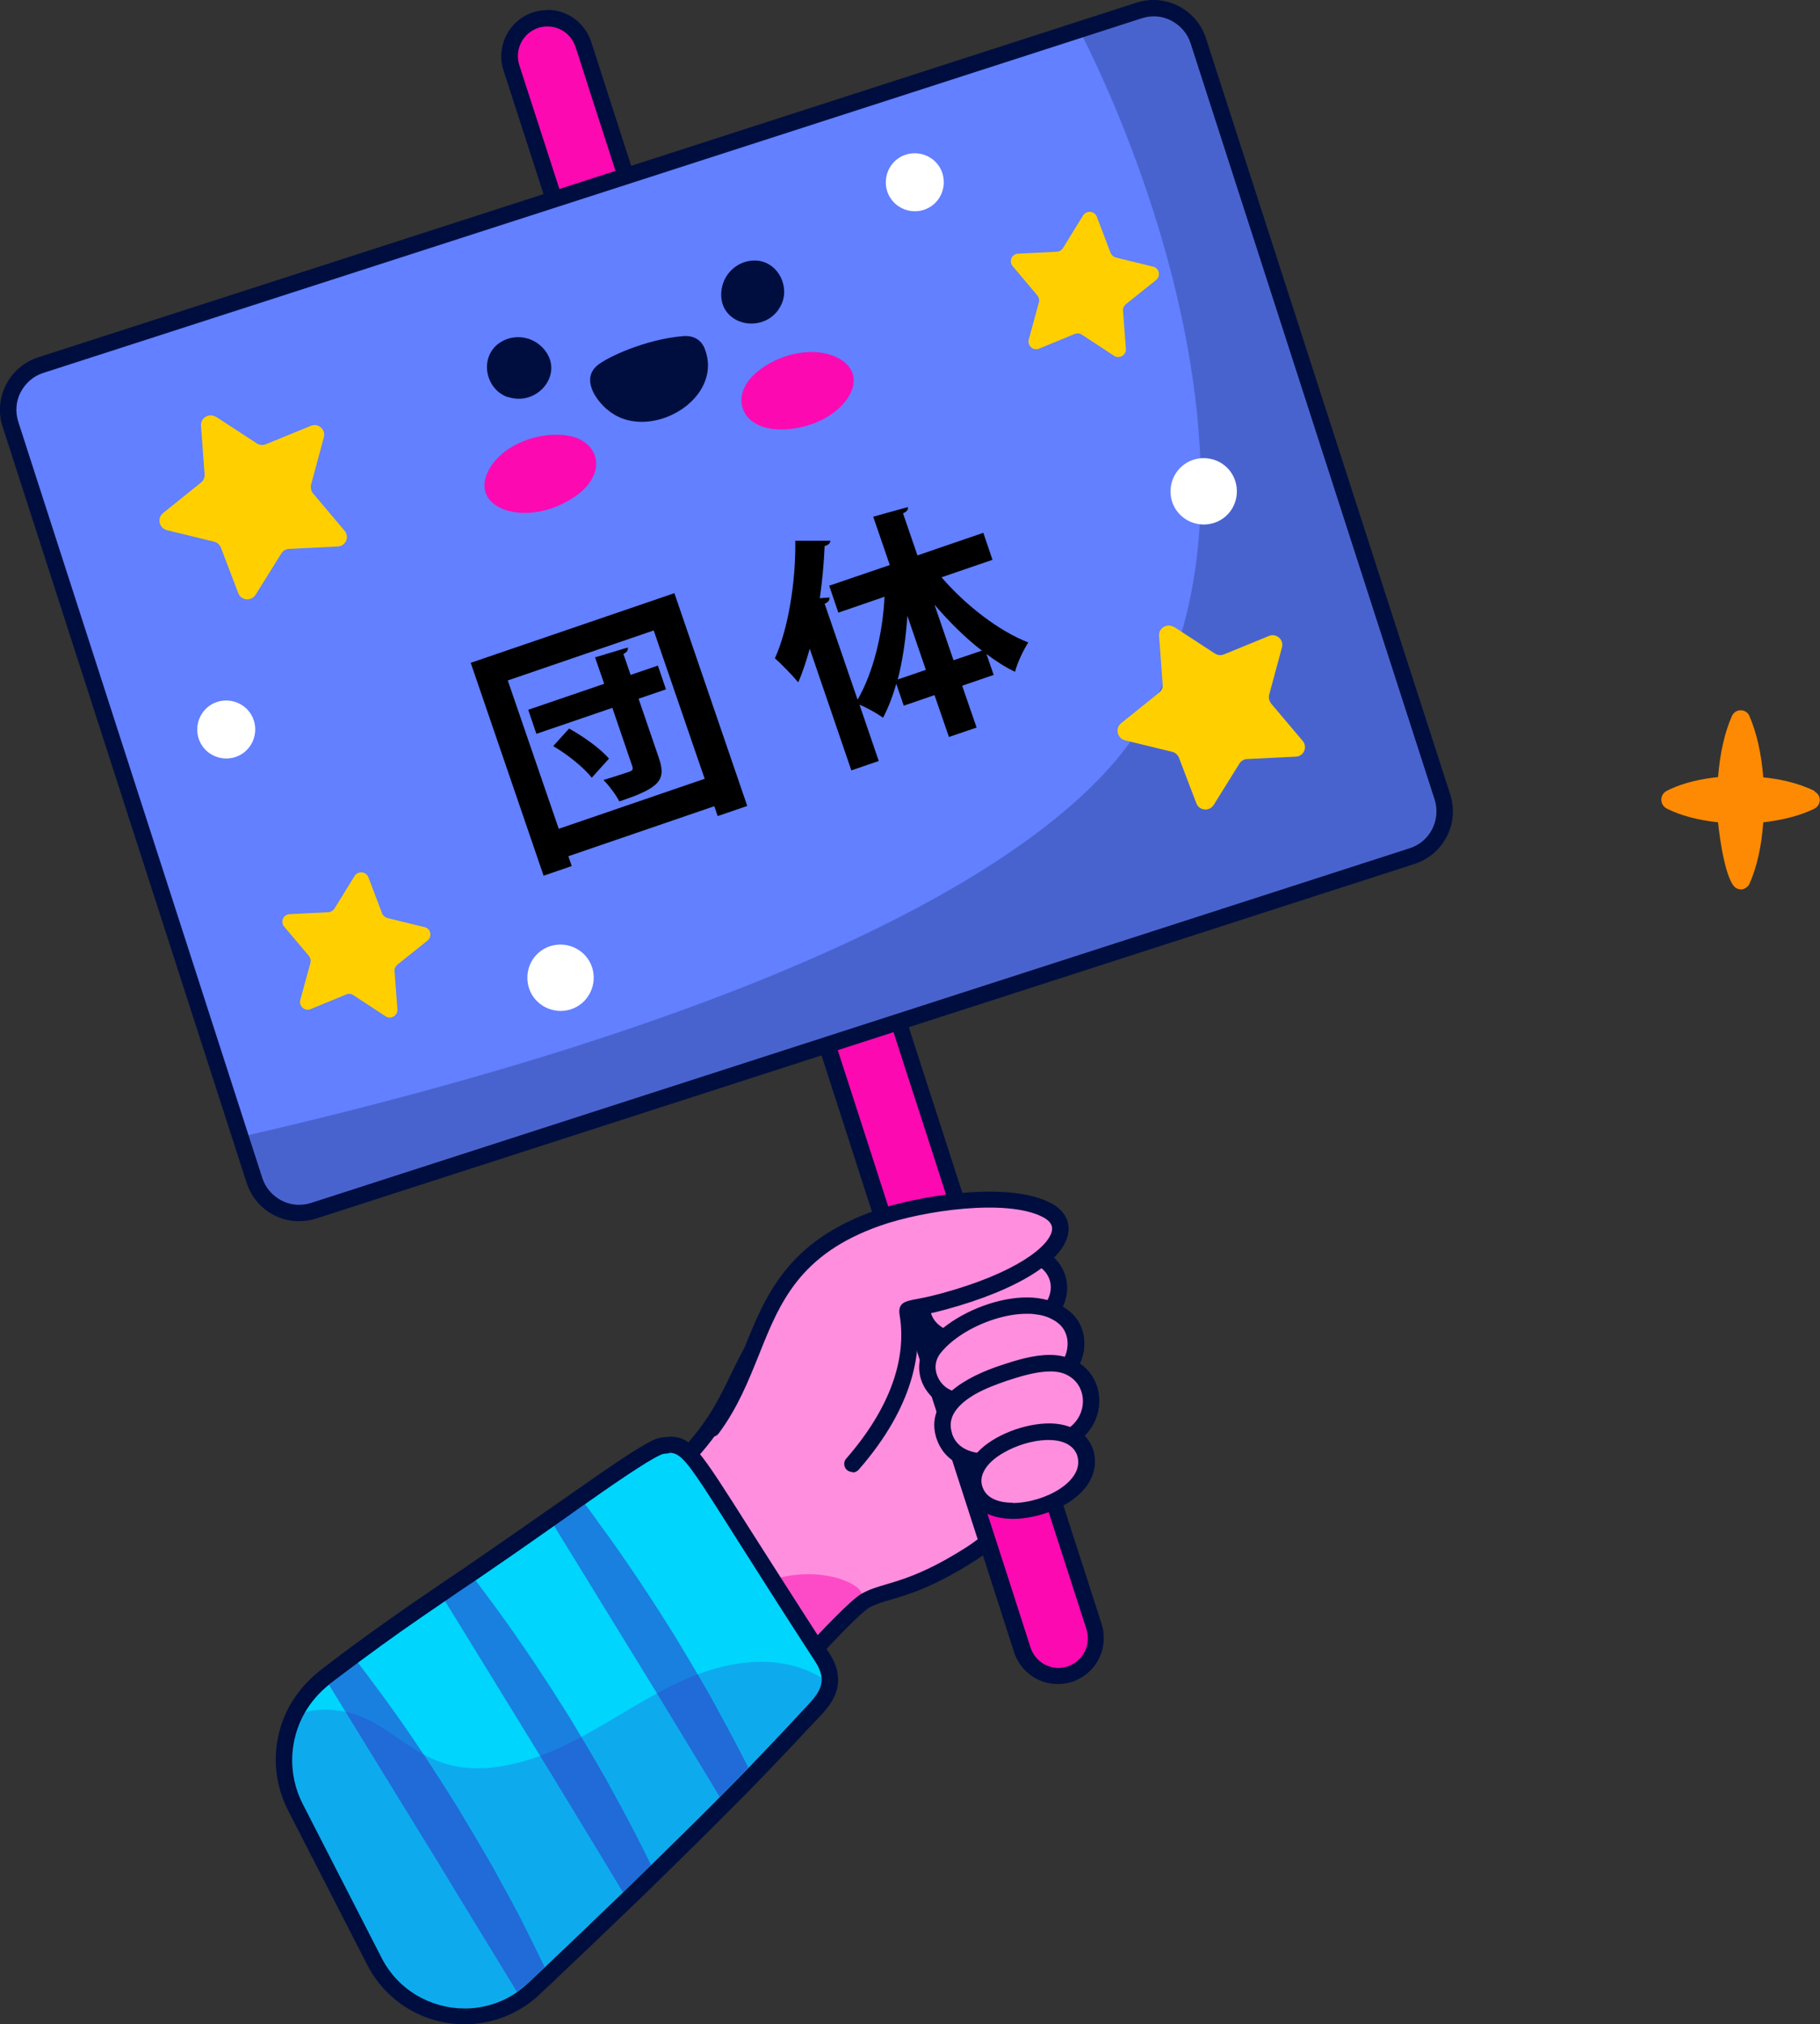 <svg xmlns="http://www.w3.org/2000/svg" id="_&#x30EC;&#x30A4;&#x30E4;&#x30FC;_1" width="75.7" height="84.18" viewBox="0 0 75.7 84.18"><rect x="0" y="0" width="75.7" height="84.18" fill="#333333" stroke="none"/><defs><style>.cls-1,.cls-2{fill:#000e3f;}.cls-1,.cls-3{opacity:.25;}.cls-4{fill:#fff;}.cls-5,.cls-6{fill:#fc09b2;}.cls-7{fill:#00d5fe;}.cls-6,.cls-8{opacity:.5;}.cls-9{fill:#fd8a02;}.cls-8,.cls-3{fill:none;}.cls-10{fill:#ff8ede;}.cls-11{fill:#ffcf00;}.cls-12{fill:#6280ff;}.cls-13{fill:#322bbf;}</style></defs><path class="cls-10" d="m28.51,74.7c-.11,0-.2-.04-.25-.08-.83-.52-2.72-3.42-3.86-5.66-1.97-3.88-1.11-4.39-.83-4.56,5.29-3.19,6.27-5.24,7.14-7.05.34-.71.66-1.38,1.21-2.06,1.53-1.91,4.28-3.84,7-3.84,1.55,0,2.88.61,3.94,1.82,1.21,1.37,1.7,3.16,1.41,5.15-.35,2.5-1.89,4.94-3.91,6.22-1.66,1.06-2.66,1.35-3.4,1.57-.38.11-.67.2-.95.36-.71.39-4.29,4.44-4.97,5.23-1.06,1.25-1.6,1.96-1.88,2.34-.31.41-.41.55-.65.55Z"></path><path class="cls-6" d="m35.84,66.28c-.84.46-4.75,4.94-5.06,5.31-2.24,2.64-2.14,2.88-2.34,2.75-.68-.43-2.51-3.1-3.74-5.53,3.58-.05,6.25-4.08,9.97-3.22.36.08,1.08.34,1.18.7Z"></path><path class="cls-2" d="m38.92,51.79c1.33,0,2.62.49,3.68,1.7,2.95,3.36.82,8.8-2.42,10.87-2.48,1.58-3.44,1.41-4.34,1.92-.84.46-4.75,4.94-5.06,5.31-1.95,2.3-2.13,2.77-2.28,2.77-.02,0-.04-.01-.07-.03-.68-.43-2.51-3.1-3.74-5.53-.99-1.94-1.6-3.73-.96-4.12,7.41-4.46,6.55-6.82,8.44-9.19,1.55-1.95,4.22-3.71,6.74-3.71m0-.68h0c-2.83,0-5.69,1.99-7.27,3.96-.57.71-.9,1.4-1.25,2.12-.85,1.77-1.81,3.77-7.01,6.91-.97.59-.76,2.13.71,5.01,1.16,2.28,3.08,5.23,3.98,5.79.05.03.21.13.43.13.4,0,.59-.24.92-.68.28-.38.82-1.08,1.87-2.33.98-1.16,4.27-4.82,4.87-5.15.25-.14.52-.22.89-.33.76-.22,1.79-.53,3.49-1.61,2.1-1.34,3.69-3.87,4.06-6.46.3-2.1-.22-3.97-1.49-5.42-1.11-1.26-2.56-1.93-4.19-1.93h0Z"></path><path class="cls-7" d="m19.31,83.85c-1.59,0-3.04-.88-3.76-2.3-2.42-4.72-3.28-6.4-3.28-6.4-.67-1.31-.63-2.86.1-4.14.28-.48.64-.9,1.08-1.24.02-.01.03-.03.04-.04.41-.32.8-.61,1.16-.88,1.31-.98,2.29-1.65,3.63-2.57.39-.27.8-.55,1.27-.87l.11-.07c.86-.59,1.88-1.29,3.16-2.19l.99-.7c.07-.05.14-.1.21-.15l.07-.05c2.98-2.11,3.29-2.14,3.46-2.16.09-.01.18-.02.26-.02.73,0,.95.35,3.07,3.69.78,1.23,1.84,2.91,3.3,5.15.19.29.29.56.31.81.06.65-.38,1.11-.89,1.65-.09.09-.18.19-.28.3-.52.56-1.13,1.2-1.97,2.07-.39.39-.78.8-1.19,1.21-1,1.01-2.06,2.05-2.87,2.85l-1.17,1.13c-1.14,1.1-2.25,2.16-3.26,3.11l-.69.65c-.17.16-.33.29-.5.41-.7.48-1.52.74-2.38.74Z"></path><g class="cls-8"><path class="cls-13" d="m31.12,73.52c-.38.39-.78.8-1.19,1.21-.18-.3-.36-.6-.54-.9l-1.45-2.39c-.48-.8-.97-1.59-1.46-2.39l-2.93-4.77c-.17-.28-.35-.56-.52-.85.32-.22.64-.45.99-.7.1-.07.19-.14.29-.2.21.27.41.55.61.83,1.12,1.52,2.16,3.1,3.16,4.7.49.81.97,1.62,1.44,2.44.45.83.91,1.65,1.34,2.5.09.17.17.34.26.51Z"></path><path class="cls-13" d="m22.65,81.81c-.24.22-.47.44-.69.65-.15.14-.3.26-.46.38-.38-.62-.76-1.25-1.14-1.87l-1.46-2.39c-.48-.8-.96-1.59-1.46-2.39l-2.93-4.77c-.28-.46-.57-.92-.84-1.38,0-.01.02-.02.03-.03.42-.32.81-.61,1.17-.88.35.45.68.91,1.02,1.36,1.12,1.52,2.16,3.1,3.16,4.71.49.81.97,1.62,1.44,2.44.45.83.92,1.65,1.34,2.5.28.55.55,1.11.82,1.66Z"></path><path class="cls-13" d="m27.07,77.57c-.39.38-.78.76-1.16,1.13-.29-.48-.58-.96-.87-1.44l-1.45-2.39c-.48-.8-.97-1.59-1.46-2.39l-2.93-4.77c-.23-.38-.47-.76-.71-1.15.39-.27.8-.55,1.27-.86.27.36.54.73.81,1.09,1.12,1.52,2.16,3.1,3.16,4.7.49.81.97,1.62,1.44,2.44.45.83.91,1.65,1.34,2.5.19.37.38.75.56,1.12Z"></path></g><g class="cls-3"><path class="cls-13" d="m34.17,69.77c.06.59-.46,1.01-1.08,1.69-.6.65-1.26,1.34-1.96,2.06-.38.39-.78.8-1.19,1.21-.92.93-1.9,1.89-2.87,2.84-.39.38-.78.76-1.16,1.13-1.14,1.1-2.25,2.16-3.25,3.11-.24.22-.47.44-.69.65-.15.14-.3.26-.46.38-1.89,1.3-4.56.68-5.64-1.43-2.42-4.72-3.28-6.4-3.28-6.4-.63-1.23-.56-2.67.1-3.81.5-.11,1.02-.13,1.56-.03,2.57.45,3.33,3.42,7.83,1.99,3-.96,5.4-3.45,8.55-3.96,1.43-.23,2.64.02,3.56.59Z"></path></g><path class="cls-2" d="m27.83,60.42c.76,0,1,.86,6.08,8.69.16.25.24.46.26.66.06.59-.46,1.01-1.08,1.69-.6.65-1.26,1.34-1.96,2.07-.38.39-.78.8-1.19,1.21-.92.93-1.9,1.89-2.87,2.84-.39.38-.78.76-1.16,1.13-1.14,1.1-2.25,2.16-3.25,3.11-.24.22-.47.44-.69.65-.15.14-.3.26-.46.38-.66.46-1.43.68-2.18.68-1.39,0-2.76-.74-3.46-2.11-2.42-4.72-3.28-6.4-3.28-6.4-.63-1.23-.56-2.67.1-3.81.25-.43.59-.82,1-1.15,0-.01.02-.02.03-.03.42-.32.81-.61,1.17-.88,1.32-.98,2.31-1.67,3.62-2.56.39-.27.8-.55,1.27-.86.89-.61,1.94-1.33,3.27-2.27.32-.22.64-.45.99-.7.1-.07.19-.14.29-.2,1.77-1.25,3.02-2.07,3.3-2.1.08,0,.15-.02.22-.02m0-.68h0c-.11,0-.21.01-.3.02-.24.03-.56.06-3.61,2.22l-.06.04c-.08.05-.16.11-.24.17-.18.12-.37.26-.55.38l-.43.3c-1.25.88-2.23,1.55-3.1,2.15l-.17.12c-.46.31-.88.59-1.27.86-1.34.91-2.31,1.59-3.64,2.57-.36.27-.75.56-1.17.89-.02.01-.04.03-.07.06-.46.37-.84.81-1.14,1.31-.8,1.38-.84,3.05-.11,4.46h0s.86,1.68,3.28,6.4c.78,1.53,2.34,2.48,4.06,2.48.92,0,1.81-.28,2.57-.8.19-.13.37-.27.54-.44.18-.17.36-.34.55-.51l.14-.14c1.06-1,2.16-2.05,3.26-3.11l.6-.58.56-.55c.81-.79,1.87-1.83,2.88-2.85.41-.41.81-.81,1.19-1.21.84-.87,1.45-1.51,1.97-2.08.1-.1.19-.2.28-.29.55-.57,1.06-1.11.98-1.92-.02-.3-.14-.62-.36-.96-1.45-2.24-2.52-3.93-3.3-5.15-2.16-3.41-2.44-3.85-3.35-3.85h0Z"></path><path class="cls-5" d="m44.02,69.71c-.68,0-1.28-.44-1.49-1.09l-6.73-20.83L21.28,2.81c-.27-.82.19-1.71,1.01-1.98.16-.05.32-.08.48-.08.68,0,1.28.44,1.49,1.09l.57,1.77,20.68,64.04c.13.4.1.82-.1,1.2-.19.37-.52.65-.92.78-.16.05-.32.08-.48.08Z"></path><path class="cls-2" d="m22.77,1.1c.52,0,1,.33,1.17.86l.08.24.49,1.53,13.34,41.32.5,1.54,1.44,4.46.5,1.54,1.44,4.46.5,1.54,1.44,4.46.5,1.55,1.02,3.16c.21.65-.15,1.34-.79,1.55h0c-.12.04-.25.06-.37.06-.52,0-1-.33-1.17-.86l-.46-1.43-.44-1.37-1.5-4.64-.44-1.37-1.5-4.64-.44-1.37-1.5-4.64-.44-1.37L22.71,6.14l-.44-1.36-.67-2.07c-.21-.65.15-1.34.79-1.55h0c.12-.04.25-.06.37-.06m0-.68h0c-.2,0-.39.03-.58.09-1.01.33-1.56,1.41-1.24,2.41l.67,2.07.44,1.36,13.41,41.54.44,1.37,1.5,4.64.44,1.37,1.5,4.64.44,1.37,1.5,4.64.44,1.37.46,1.43c.26.79.99,1.32,1.82,1.32.2,0,.39-.03.58-.09.49-.16.89-.5,1.12-.95.23-.45.27-.97.12-1.46l-1.02-3.16-.5-1.55-1.44-4.46-.5-1.54-1.44-4.46-.5-1.54-1.44-4.46-.5-1.54L25.16,3.51l-.49-1.53-.08-.24c-.26-.79-.99-1.33-1.82-1.33h0Z"></path><rect class="cls-12" x="4.26" y="6.92" width="51.92" height="36.95" rx="1.95" ry="1.95" transform="translate(-6.34 10.51) rotate(-17.89)"></rect><path class="cls-1" d="m49.84,1.7l10.15,31.44c.33,1.03-.23,2.13-1.26,2.46l-45.69,14.75c-1.03.33-2.13-.23-2.46-1.26l-.59-1.8c22.5-5.17,34.17-11.52,37.56-17.25,5.38-9.08.47-22.69-2.66-28.8l2.48-.81c1.03-.33,2.13.23,2.46,1.26Z"></path><path class="cls-5" d="m23.73,18.14c-1.21-.26-2.93.34-3.46,1.53-.69,1.54,1.7,2.3,3.62,1,1.4-.95,1.04-2.27-.16-2.53Z"></path><path class="cls-5" d="m34.93,14.93c-1.12-.65-2.87-.13-3.7.79-.82.91-.34,2.19,1.35,2.14,2.31-.07,3.81-2.09,2.35-2.93Z"></path><path class="cls-4" d="m48.75,20.86c.23.72,1.01,1.12,1.74.89s1.12-1.01.89-1.74-1.01-1.12-1.74-.89c-.72.23-1.12,1.01-.89,1.74Z"></path><path class="cls-4" d="m22,41.09c.23.72,1.01,1.12,1.74.89.72-.23,1.12-1.01.89-1.74-.23-.72-1.01-1.12-1.74-.89s-1.12,1.01-.89,1.74Z"></path><path class="cls-4" d="m36.9,7.95c.2.63.88.98,1.52.78.63-.2.98-.88.78-1.52-.2-.63-.88-.98-1.52-.78-.63.2-.98.88-.78,1.52Z"></path><path class="cls-4" d="m8.26,30.71c.2.63.88.98,1.52.78.63-.2.98-.88.78-1.52-.2-.63-.88-.98-1.52-.78-.63.2-.98.88-.78,1.52Z"></path><path class="cls-11" d="m8.98,17.33l1.7,1.11c.11.07.25.09.37.04l1.88-.77c.31-.13.63.16.54.48l-.53,1.96c-.03.13,0,.27.08.37l1.31,1.55c.22.26.05.65-.29.66l-2.02.1c-.13,0-.25.08-.32.19l-1.07,1.72c-.18.28-.6.24-.72-.07l-.72-1.89c-.05-.12-.15-.22-.28-.25l-1.97-.48c-.32-.08-.42-.5-.16-.71l1.58-1.27c.1-.08.16-.21.15-.34l-.15-2.02c-.03-.33.34-.55.62-.37Z"></path><path class="cls-11" d="m48.83,26.07l1.7,1.11c.11.07.25.09.37.04l1.88-.77c.31-.13.63.16.54.48l-.53,1.96c-.03.13,0,.27.08.37l1.31,1.55c.22.26.05.65-.29.66l-2.02.1c-.13,0-.25.08-.32.19l-1.07,1.72c-.18.28-.6.24-.72-.07l-.72-1.89c-.05-.12-.15-.22-.28-.25l-1.97-.48c-.32-.08-.42-.5-.16-.71l1.58-1.27c.1-.08.16-.21.15-.34l-.15-2.02c-.03-.33.34-.55.62-.37Z"></path><path class="cls-11" d="m15.32,36.48l.57,1.5c.04.1.12.17.22.2l1.55.38c.26.06.33.39.12.56l-1.25,1c-.08.07-.13.17-.12.27l.12,1.59c.02.26-.27.43-.49.29l-1.34-.88c-.09-.06-.2-.07-.3-.03l-1.48.61c-.24.1-.5-.12-.43-.38l.42-1.54c.03-.1,0-.21-.06-.29l-1.03-1.22c-.17-.2-.04-.51.23-.52l1.6-.08c.1,0,.2-.06.26-.15l.84-1.36c.14-.22.47-.19.57.05Z"></path><path class="cls-11" d="m45.62,9.01l.57,1.5c.04.1.12.17.22.2l1.55.38c.26.06.33.39.12.56l-1.25,1c-.08.07-.13.17-.12.27l.12,1.59c.02.26-.27.43-.49.29l-1.34-.88c-.09-.06-.2-.07-.3-.03l-1.48.61c-.24.1-.5-.12-.43-.38l.42-1.54c.03-.1,0-.21-.06-.29l-1.03-1.22c-.17-.2-.04-.51.23-.52l1.6-.08c.1,0,.2-.06.26-.15l.84-1.36c.14-.22.47-.19.57.05Z"></path><path class="cls-2" d="m60.32,33.04L50.16,1.59c-.39-1.2-1.68-1.87-2.89-1.48L1.59,14.86c-.58.19-1.06.59-1.34,1.14-.28.55-.33,1.17-.14,1.75l10.15,31.45c.19.58.59,1.06,1.14,1.34.33.17.68.25,1.04.25.24,0,.48-.04.71-.11l45.69-14.75c1.2-.39,1.87-1.68,1.48-2.89Zm-1.69,2.24l-45.69,14.75c-.41.13-.85.1-1.23-.1-.38-.2-.67-.53-.8-.94L.76,17.54c-.13-.41-.1-.85.1-1.23.2-.38.53-.67.94-.8L47.49.76c.16-.05.33-.08.5-.08.25,0,.5.06.73.18.38.2.67.53.8.94l10.15,31.45c.27.85-.19,1.76-1.04,2.03Z"></path><path class="cls-2" d="m21.13,16.51c1.22.41,2.35-.96,1.51-1.97-.48-.58-1.26-.65-1.8-.32-.93.56-.69,1.97.29,2.3Z"></path><path class="cls-2" d="m32.38,12.87c.61-.84-.03-2.13-1.11-2.03-.63.05-1.22.57-1.27,1.32-.09,1.32,1.63,1.76,2.38.72Z"></path><path class="cls-2" d="m25.26,17.03c.1.09.2.16.3.22,1.34.79,3.39-.11,3.81-1.53.11-.36.11-.75-.04-1.17-.13-.38-.44-.61-.92-.57-1.57.13-3.19.89-3.58,1.23-.62.54-.11,1.36.42,1.82Z"></path><path class="cls-10" d="m44.55,59.73c.05-.03.11-.07.15-.1.46-.34.72-.91.68-1.48-.04-.54-.33-.99-.8-1.25-.04-.02-.09-.04-.13-.06.17-.26.29-.56.3-.88.02-.44-.13-.84-.43-1.12-.17-.16-.38-.27-.61-.36.27-.37.39-.79.3-1.21-.16-.76-.93-1.25-1.96-1.25-.51,0-1.08.11-1.69.34-1.66.61-2.11,1.56-1.99,2.24.08.46.41.83.91,1.04-.16.14-.31.29-.43.45-.24.32-.33.71-.23,1.09.1.41.39.76.75.93.1.04.21.08.32.11-.44.45-.58.94-.4,1.5.15.45.54.98,1.52,1.07-.04.05-.08.09-.11.14-.24.38-.26.8-.08,1.17.24.48.78.74,1.52.74.93,0,2.23-.44,2.8-1.25.27-.39.33-.81.18-1.22-.1-.28-.3-.49-.57-.63Z"></path><path class="cls-2" d="m45.11,59.72c.42-.41.65-1,.61-1.59-.04-.59-.33-1.1-.8-1.42.1-.23.17-.47.18-.72.03-.55-.16-1.04-.54-1.39-.11-.1-.23-.18-.35-.26.17-.36.22-.75.14-1.13-.19-.93-1.09-1.52-2.3-1.52-.55,0-1.16.12-1.81.36-1.85.68-2.35,1.8-2.21,2.62.08.43.32.79.68,1.05-.05.05-.1.11-.14.17-.31.4-.41.89-.29,1.38.12.47.44.88.85,1.1-.26.41-.36.89-.18,1.45.13.39.45.98,1.31,1.21-.16.4-.15.83.05,1.21.3.6.95.93,1.83.93,1.02,0,2.45-.49,3.08-1.4.33-.47.41-1.02.23-1.53-.08-.2-.18-.37-.33-.52Zm-4.63-7.05c.6-.22,1.13-.31,1.57-.31,1.37,0,1.94.89,1.52,1.71-.26-.07-.55-.11-.85-.11-1.18,0-2.55.52-3.49,1.27-.94-.56-.73-1.83,1.25-2.56Zm-1.37,3.62c.07-.09.15-.18.23-.26.19-.19.42-.37.68-.54.78-.5,1.81-.85,2.68-.85.12,0,.24,0,.35.02.28.03.53.1.75.23.1.05.19.12.28.2.37.35.4.9.21,1.34-.19-.05-.4-.08-.62-.08-.72,0-1.49.25-2,.42-.74.24-1.52.59-2.07,1.06-.04,0-.07-.02-.1-.04-.46-.21-.83-.93-.39-1.5Zm.49,3.32c-.13-.39-.03-.73.2-1.01.18-.23.46-.44.75-.61h0c.46-.26.97-.44,1.32-.56.49-.16,1.19-.39,1.8-.39.04,0,.08,0,.12,0,.23.01.44.06.62.16.05.03.09.05.13.08.7.5.65,1.55-.03,2.07-.26-.1-.55-.15-.88-.15-.97,0-2.29.46-2.99,1.22-.5-.08-.9-.33-1.05-.82Zm2.53,2.89c-.55,0-1.03-.16-1.22-.55-.14-.28-.11-.55.04-.81.16-.28.45-.53.81-.73.52-.3,1.18-.5,1.76-.52h0s.07,0,.1,0c.36,0,.69.08.91.26.11.08.2.2.26.34.4,1.1-1.36,2.02-2.67,2.02Z"></path><path class="cls-10" d="m29.6,59.41c2.33-3.14,1.66-6.93,6.91-8.77,1.8-.63,5.37-1.17,6.99-.34,1.51.77.09,2.64-4.3,3.82-1.48.4-1.51.2-1.46.52.29,1.75-.24,3.89-2.3,6.24"></path><path class="cls-2" d="m35.45,61.22c-.08,0-.16-.03-.22-.08-.14-.12-.16-.34-.03-.48,1.77-2.03,2.53-4.09,2.22-5.96-.09-.52.25-.58.59-.65.21-.04.56-.1,1.12-.25,3.07-.83,4.55-1.96,4.63-2.66,0-.08.03-.31-.4-.53-1.49-.76-4.93-.27-6.73.36-3.38,1.18-4.2,3.21-5.06,5.37-.44,1.09-.89,2.22-1.68,3.28-.11.15-.32.18-.47.07-.15-.11-.18-.32-.07-.47.74-.99,1.18-2.08,1.6-3.13.88-2.2,1.8-4.47,5.47-5.75,1.63-.57,5.44-1.25,7.26-.32.73.37.79.91.76,1.2-.12,1.19-2.09,2.43-5.13,3.25-.58.16-.95.22-1.17.26,0,0-.01,0-.02,0,.21,1.46-.07,3.72-2.4,6.39-.07.08-.16.12-.25.12Z"></path><path class="cls-9" d="m75.48,32.9h0c-.7-.35-1.52-.51-2.14-.57-.08-1.01-.28-1.87-.58-2.56-.06-.14-.2-.23-.36-.23h0c-.16,0-.29.09-.36.23-.3.68-.5,1.54-.58,2.55-.61.06-1.43.21-2.13.57-.14.07-.23.21-.23.37,0,.16.09.3.23.37.57.29,1.3.48,2.13.57.07.73.34,2.56.78,2.75.05.02.11.04.16.04.05,0,.1,0,.15-.03.1-.04.18-.12.22-.21.3-.68.5-1.54.57-2.55.61-.07,1.43-.22,2.13-.57.08-.04.14-.1.18-.18.1-.2.02-.44-.18-.53Z"></path><path d="m19.57,27.57l8.48-2.9,3.03,8.85-1.23.42-.14-.41-6.07,2.08.14.41-1.17.4-3.03-8.85Zm3.67,6.9l6.07-2.08-2.12-6.17-6.07,2.08,2.12,6.17Zm4.12-6.8l.34,1-1.14.39.84,2.45c.31.91.09,1.25-1.64,1.82-.14-.27-.42-.65-.66-.89.44-.13.93-.3,1.07-.34.14-.05.17-.1.13-.23l-.83-2.43-3.16,1.08-.34-1,3.16-1.08-.38-1.1,1.36-.41c.02.1-.01.18-.18.27l.3.87,1.14-.39Zm-2.75,4.67c-.32-.41-1-.96-1.6-1.31l.66-.73c.61.34,1.31.84,1.66,1.25l-.72.8Z"></path><path d="m41.29,23.28l-2.13.73c1.03,1.19,2.4,2.24,3.61,2.71-.2.31-.46.85-.55,1.22-.39-.18-.79-.44-1.19-.74l.3.87-1.31.45.6,1.74-1.15.39-.6-1.74-1.28.44-.31-.91c-.15.52-.33.99-.55,1.41-.25-.18-.66-.41-.98-.54l.8,2.34-1.14.39-1.73-5.06c-.14.5-.29.97-.48,1.4-.21-.26-.7-.77-.97-1,.55-1.21.87-3.14.85-4.89h1.46c-.01.1-.08.18-.24.22-.03.71-.1,1.45-.2,2.17l.4-.03c.01.1-.03.19-.2.26l1.37,3.99c.65-1.12,1.05-2.75,1.12-4.28l-1.92.66-.38-1.12,2.52-.86-.69-2.01,1.44-.4c.02.09-.02.18-.2.26l.6,1.75,2.74-.94.38,1.12Zm-3.55,2.33c-.06.92-.19,1.84-.4,2.65l1.17-.4-.77-2.25Zm1.92,1.85l1.18-.4c-.69-.53-1.36-1.2-1.97-1.91l.79,2.31Z"></path></svg>